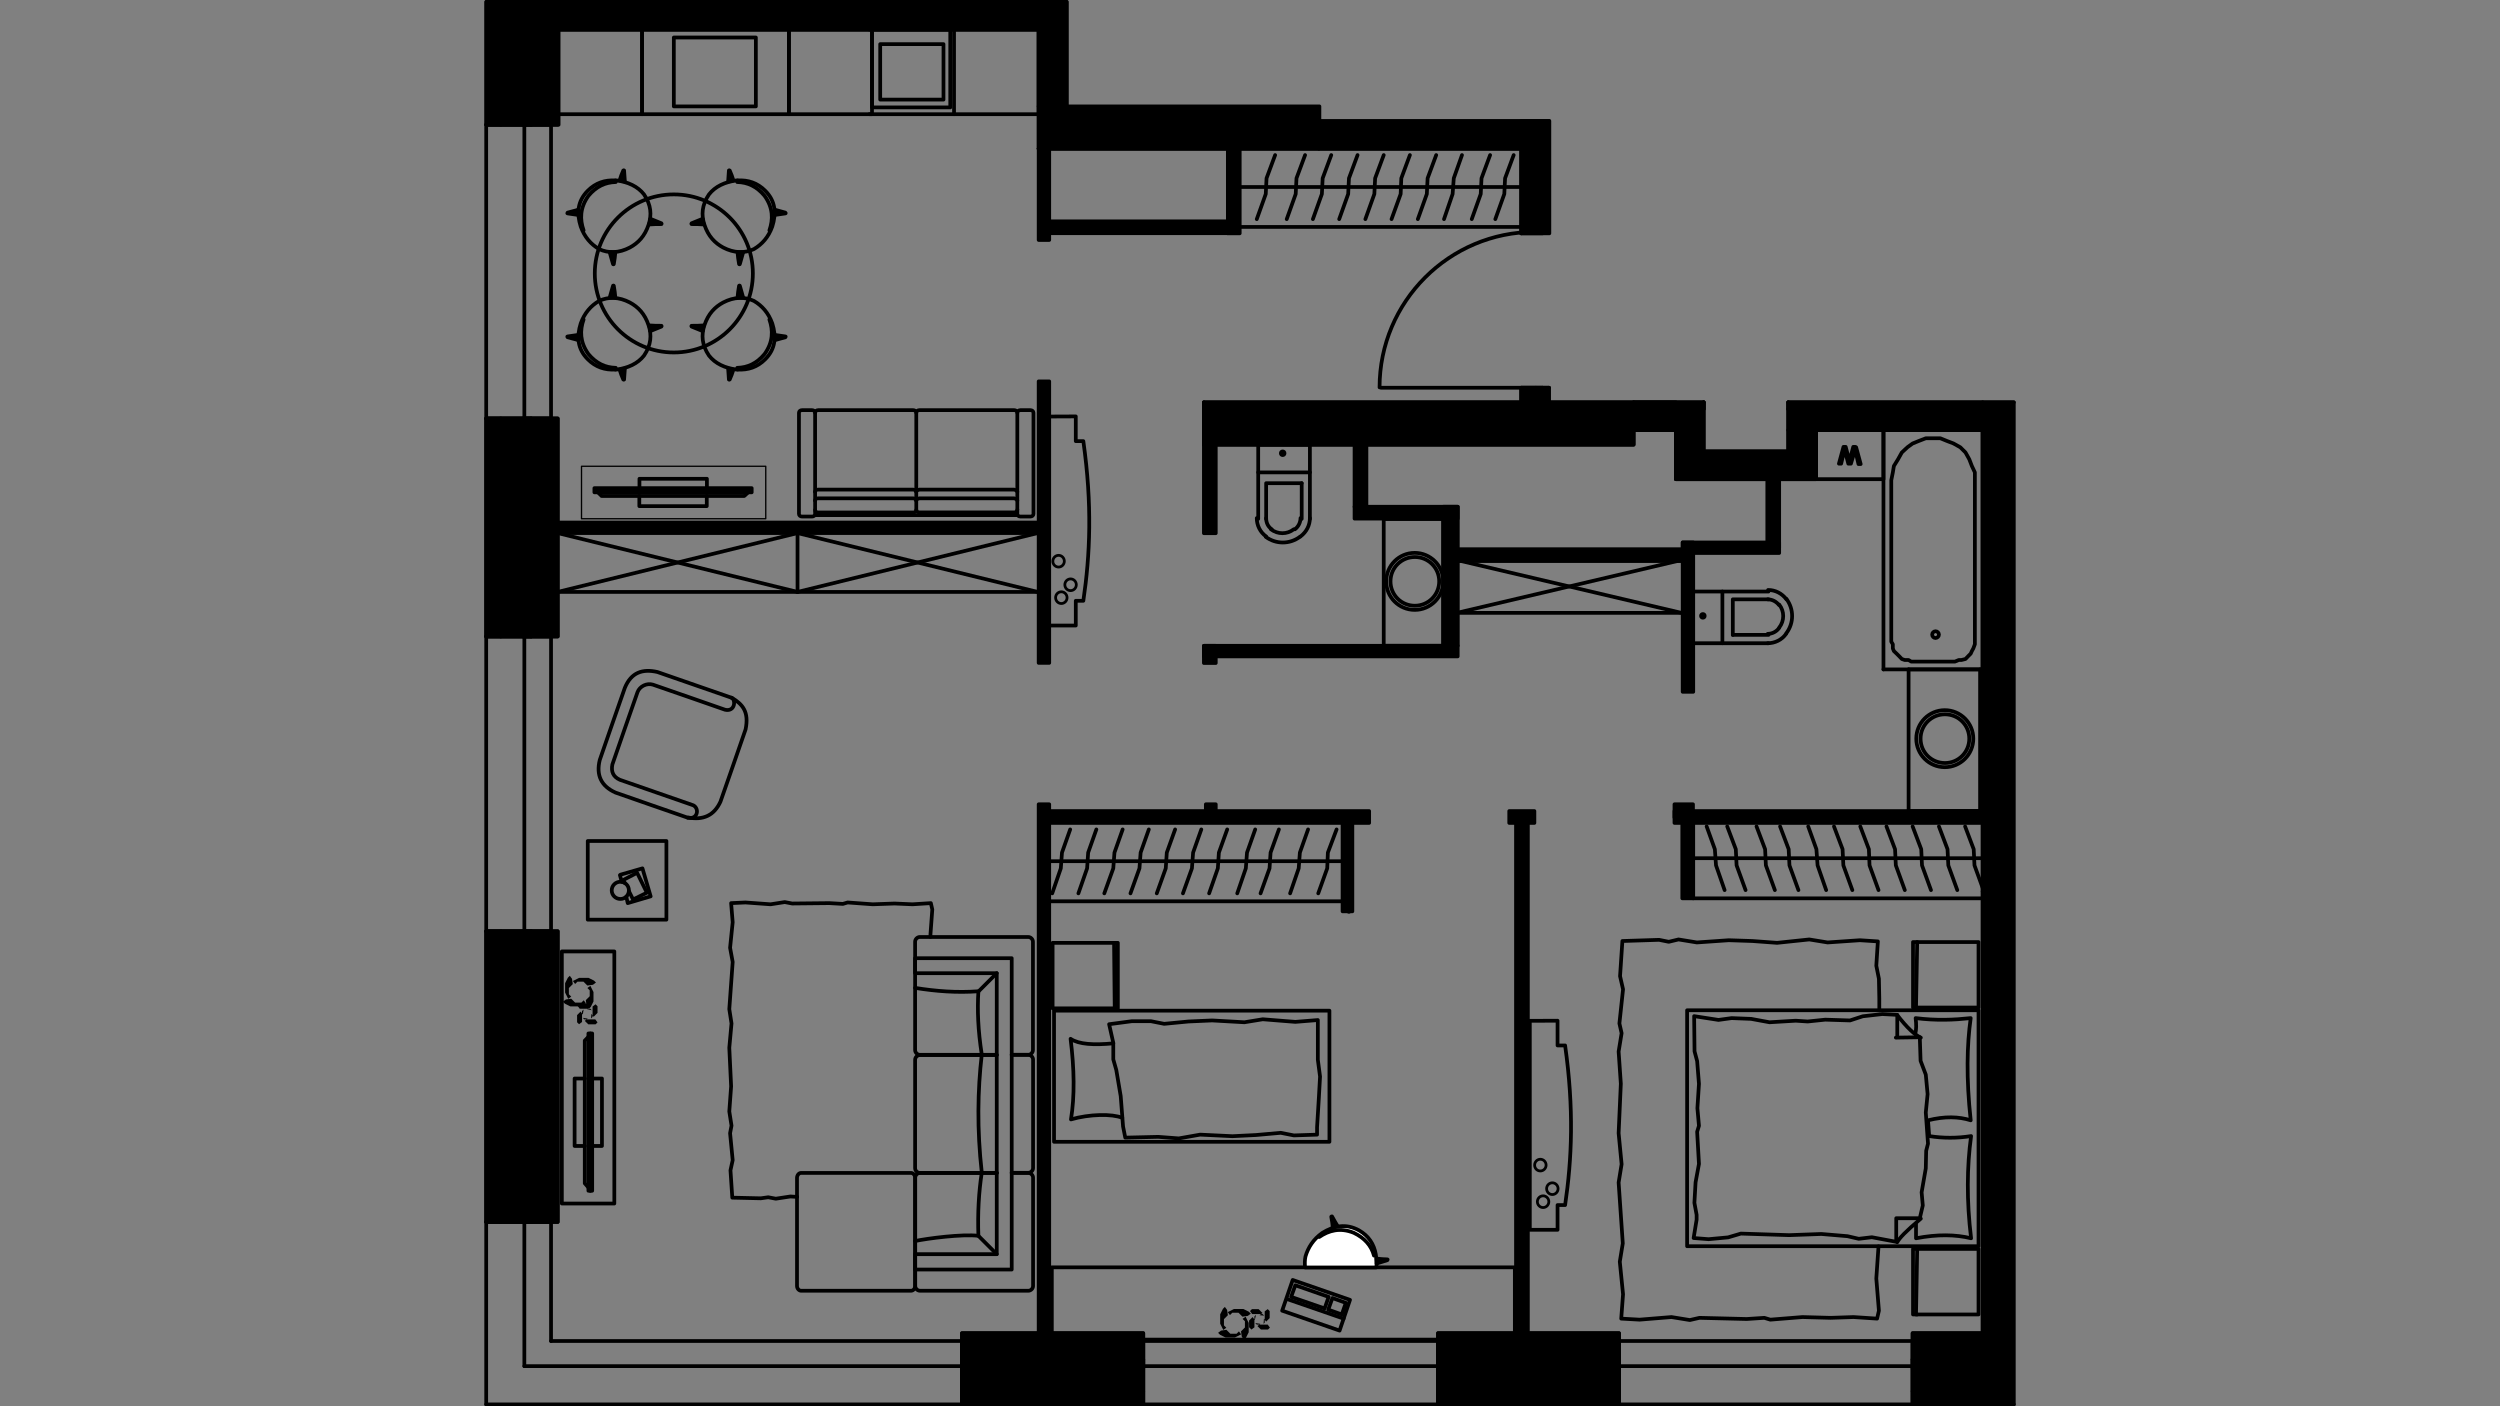 <?xml version="1.0" encoding="utf-8"?>
<!-- Generator: Adobe Illustrator 22.0.1, SVG Export Plug-In . SVG Version: 6.00 Build 0)  -->
<svg version="1.1" id="Слой_1" xmlns="http://www.w3.org/2000/svg" xmlns:xlink="http://www.w3.org/1999/xlink" x="0px" y="0px"
	 viewBox="0 0 1920 1080" style="enable-background:new 0 0 1920 1080;" xml:space="preserve">
<rect x="0" y="0" width="1920" height="1080" fill="#808080" stroke="none"/>
<style type="text/css">
	.st0{fill:none;stroke:#000000;stroke-width:2.877;stroke-linecap:round;stroke-linejoin:round;stroke-miterlimit:22.926;}
	.st1{fill:none;stroke:#000000;stroke-width:1.032;stroke-linecap:round;stroke-linejoin:round;stroke-miterlimit:22.926;}
	.st2{fill:none;stroke:#000000;stroke-width:2.137;stroke-linecap:round;stroke-linejoin:round;stroke-miterlimit:22.926;}
	.st3{fill:#FFFFFF;}
	.st4{fill:none;}
</style>
<g>
	<line class="st0" x1="1465.8" y1="622.9" x2="1465.8" y2="514.1"/>
	<polyline class="st0" points="1465.8,622.9 1522.7,622.9 1522.7,514.1 1465.8,514.1 	"/>
	<line class="st0" x1="1520.7" y1="622.9" x2="1520.7" y2="514.1"/>
	<path class="st0" d="M1512.4,567.3c0-10.4-8.3-18.7-18.7-18.7s-18.7,8.3-18.7,18.7s8.3,18.7,18.7,18.7S1512.4,577.7,1512.4,567.3"
		/>
	<path class="st0" d="M1515.5,567.3c0-12.1-9.8-21.9-21.9-21.9s-21.9,9.8-21.9,21.9s9.8,21.9,21.9,21.9S1515.5,579.4,1515.5,567.3"
		/>
	<rect x="1394.7" y="330.3" class="st0" width="51.8" height="37.7"/>
	<path d="M1425.5,343.5l3.5,12.9h-1.7l-2-8.6c-0.3-0.9-0.3-1.7-0.6-2.6c-0.3,1.4-0.6,2.3-0.6,2.3l-2.6,8.6h-2l-1.7-6.6
		c-0.6-1.7-0.9-3.2-1.2-4.6c-0.3,0.9-0.3,1.7-0.6,2.9l-2,8.3h-1.7l3.5-12.9h1.7l2.6,9.8c0.3,0.9,0.3,1.4,0.3,1.4
		c0.3-0.6,0.3-1.2,0.3-1.4l2.6-9.8h1.7L1425.5,343.5z"/>
	<path class="st0" d="M1425.5,343.5l3.5,12.9h-1.7l-2-8.6c-0.3-0.9-0.3-1.7-0.6-2.6c-0.3,1.4-0.6,2.3-0.6,2.3l-2.6,8.6h-2l-1.7-6.6
		c-0.6-1.7-0.9-3.2-1.2-4.6c-0.3,0.9-0.3,1.7-0.6,2.9l-2,8.3h-1.7l3.5-12.9h1.7l2.6,9.8c0.3,0.9,0.3,1.4,0.3,1.4
		c0.3-0.6,0.3-1.2,0.3-1.4l2.6-9.8h1.7L1425.5,343.5z"/>
	<line class="st0" x1="667.7" y1="87.7" x2="732.7" y2="87.7"/>
	<line class="st0" x1="667.7" y1="22.7" x2="732.7" y2="22.7"/>
	<rect x="669.7" y="22.7" class="st0" width="60.1" height="59.8"/>
	<rect x="676" y="33.9" class="st0" width="48.6" height="42.6"/>
	<line class="st0" x1="493.1" y1="22.7" x2="428.3" y2="22.7"/>
	<polyline class="st0" points="493.1,22.7 493.1,87.7 428.3,87.7 428.3,22.7 	"/>
	<line class="st0" x1="1062.7" y1="496" x2="1062.7" y2="398.5"/>
	<polyline class="st0" points="1062.7,496 1111.6,496 1111.6,398.5 1062.7,398.5 	"/>
	<line class="st0" x1="1108.4" y1="496" x2="1108.4" y2="398.5"/>
	<path class="st0" d="M1105.3,446.5c0-10.4-8.3-18.7-18.7-18.7c-10.4,0-18.7,8.3-18.7,18.7c0,10.4,8.3,18.7,18.7,18.7
		C1096.9,465.2,1105.3,456.9,1105.3,446.5"/>
	<path class="st0" d="M1108.4,446.5c0-12.1-9.8-21.9-21.9-21.9s-21.9,9.8-21.9,21.9s9.8,21.9,21.9,21.9
		C1098.7,468.4,1108.4,458.6,1108.4,446.5"/>
	<line class="st0" x1="797.7" y1="22.7" x2="732.7" y2="22.7"/>
	<polyline class="st0" points="797.7,22.7 797.7,87.7 732.7,87.7 	"/>
	<line class="st0" x1="732.7" y1="22.7" x2="732.7" y2="87.7"/>
	<line class="st0" x1="669.7" y1="22.7" x2="605.9" y2="22.7"/>
	<polyline class="st0" points="669.7,22.7 669.7,87.7 605.9,87.7 605.9,22.7 	"/>
	<rect x="517.5" y="28.8" class="st0" width="63" height="52.9"/>
	<line class="st0" x1="493.1" y1="87.7" x2="605.9" y2="87.7"/>
	<polyline class="st0" points="493.1,87.7 493.1,22.7 605.9,22.7 605.9,87.7 	"/>
	<line class="st0" x1="1006" y1="398.5" x2="1006" y2="341.5"/>
	<polyline class="st0" points="966.3,398.5 966.3,341.5 1006,341.5 	"/>
	<line class="st0" x1="966.3" y1="362.8" x2="1006" y2="362.8"/>
	<line class="st0" x1="999.7" y1="371.1" x2="999.7" y2="398.5"/>
	<polyline class="st0" points="972.4,398.5 972.4,371.1 999.7,371.1 	"/>
	<path class="st0" d="M994.5,406.5c2.6-2,4.3-5.2,4.3-8.6"/>
	<path class="st0" d="M976.1,406.5c5.2,4,12.4,4,17.5,0"/>
	<path class="st0" d="M972.4,397.9c0,3.5,1.4,6.6,4.3,8.6"/>
	<path class="st0" d="M998.8,412c4.6-3.5,7.2-8.6,7.2-14.1"/>
	<path class="st0" d="M965.2,397.9c0,5.5,2.6,10.9,7.2,14.1"/>
	<path class="st0" d="M972.1,412.3c7.8,5.8,18.4,5.8,26.2,0"/>
	<path class="st0" d="M986.5,348.1c0-0.9-0.6-1.4-1.4-1.4c-0.9,0-1.4,0.6-1.4,1.4c0,0.9,0.6,1.4,1.4,1.4S986.5,349,986.5,348.1"/>
	<polyline class="st0" points="1522.7,330.3 1522.7,514.1 1446.5,514.1 	"/>
	<line class="st0" x1="1446.5" y1="330.3" x2="1522.7" y2="330.3"/>
	<line class="st0" x1="1446.5" y1="514.1" x2="1446.5" y2="330.3"/>
	<polygon class="st0" points="1516.7,494.8 1515.5,498 1514.4,500 1513.5,502 1511.5,504 1509.5,506.1 1506.3,506.9 1504.3,506.9 
		1501.4,508.1 1467.8,508.1 1465.8,506.9 1462.9,506.9 1460.6,506.1 1458.6,504 1456.6,502 1454.5,500 1453.7,498 1453.7,494.8 
		1452.5,492.8 1452.5,368.8 1453.7,362.8 1454.5,357.9 1457.7,352.7 1460.6,347.5 1464.9,343.5 1468.9,340.6 1473.8,338.6 
		1479,336.6 1485,336.6 1490.2,336.6 1495.1,338.6 1500.3,340.6 1505.5,343.5 1509.5,347.5 1512.4,352.7 1514.4,357.9 1516.7,362.8 
		1516.7,368.8 1516.7,492.8 	"/>
	<path class="st0" d="M1489.1,487.4c0-1.4-1.2-2.6-2.6-2.6s-2.6,1.2-2.6,2.6s1.2,2.6,2.6,2.6
		C1487.9,489.9,1489.1,488.8,1489.1,487.4"/>
	<line class="st0" x1="1358.2" y1="494" x2="1300.3" y2="494"/>
	<polyline class="st0" points="1358.2,454.3 1300.3,454.3 1300.3,494 	"/>
	<line class="st0" x1="1322.8" y1="454.3" x2="1322.8" y2="494"/>
	<line class="st0" x1="1330.8" y1="487.6" x2="1358.2" y2="487.6"/>
	<polyline class="st0" points="1358.2,460.3 1330.8,460.3 1330.8,487.6 	"/>
	<path class="st0" d="M1357.6,486.8c3.5,0,6.6-1.7,8.6-4.3"/>
	<path class="st0" d="M1366.5,481.9c4-5.2,4-12.4,0-17.5"/>
	<path class="st0" d="M1366.2,464.6c-2-2.6-5.2-4.3-8.6-4.3"/>
	<path class="st0" d="M1357.6,494c5.5,0,10.9-2.6,14.1-7.2"/>
	<path class="st0" d="M1372,460.3c-3.5-4.6-8.6-7.2-14.1-7.2"/>
	<path class="st0" d="M1372,486.2c5.8-7.8,5.8-18.4,0-26.2"/>
	<path class="st0" d="M1307.8,474.4c0.9,0,1.4-0.6,1.4-1.4c0-0.9-0.6-1.4-1.4-1.4s-1.4,0.6-1.4,1.4S1307,474.4,1307.8,474.4"/>
	<line class="st0" x1="1522.7" y1="684.7" x2="1522.7" y2="1023.9"/>
	<line class="st0" x1="1522.7" y1="330.3" x2="1522.7" y2="530.5"/>
	<line class="st0" x1="1184.7" y1="297.8" x2="1189.6" y2="297.8"/>
	<polyline class="st0" points="1168.3,297.8 1179.5,297.8 1184.7,297.8 	"/>
	<polyline class="st0" points="1168.3,179.2 1179.5,179.2 1184.7,179.2 	"/>
	<line class="st0" x1="1168.3" y1="114.2" x2="1168.3" y2="179.2"/>
	<polyline class="st0" points="1168.3,297.8 1168.3,309 1189.6,309 1189.6,297.8 	"/>
	<polyline class="st0" points="1189.6,130.3 1189.6,92.9 1168.3,92.9 	"/>
	<path class="st0" d="M1178.9,178.1c-65.9,0-119.4,53.5-119.4,119.4"/>
	<line class="st0" x1="1179.5" y1="297.8" x2="1060.7" y2="297.8"/>
	<line class="st0" x1="1179.5" y1="297.8" x2="1184.7" y2="297.8"/>
	<line class="st0" x1="797.7" y1="114.2" x2="1012.9" y2="114.2"/>
	<line class="st0" x1="428.3" y1="22.7" x2="797.7" y2="22.7"/>
	<line class="st0" x1="1522.7" y1="309" x2="1546.6" y2="309"/>
	<line class="st0" x1="1522.7" y1="309" x2="1373.4" y2="309"/>
	<line class="st0" x1="1373.4" y1="314.2" x2="1373.4" y2="330.3"/>
	<line class="st0" x1="1394.7" y1="330.3" x2="1522.7" y2="330.3"/>
	<line class="st0" x1="1012.9" y1="114.2" x2="1168.3" y2="114.2"/>
	<line class="st0" x1="1522.7" y1="530.5" x2="1522.7" y2="585.2"/>
	<line class="st0" x1="1522.7" y1="628.9" x2="1522.7" y2="684.7"/>
	<path class="st0" d="M797.7,81.7v32.5 M819,1.4v80.3"/>
	<line class="st0" x1="797.7" y1="22.7" x2="797.7" y2="81.7"/>
	<line class="st0" x1="1254.6" y1="309" x2="924.6" y2="309"/>
	<line class="st0" x1="924.6" y1="309" x2="924.6" y2="341.5"/>
	<polyline class="st0" points="924.6,341.5 1254.6,341.5 1254.6,330.3 	"/>
	<line class="st0" x1="1308.4" y1="309" x2="1254.6" y2="309"/>
	<line class="st0" x1="1254.6" y1="330.3" x2="1287.1" y2="330.3"/>
	<line class="st0" x1="1373.4" y1="330.3" x2="1373.4" y2="346.7"/>
	<line class="st0" x1="1394.7" y1="368" x2="1394.7" y2="330.3"/>
	<line class="st0" x1="1287.1" y1="368" x2="1394.7" y2="368"/>
	<polyline class="st0" points="1373.4,346.7 1308.4,346.7 1308.4,309 	"/>
	<line class="st0" x1="1287.1" y1="330.3" x2="1287.1" y2="368"/>
	<line class="st0" x1="1287.1" y1="309" x2="1254.6" y2="309"/>
	<line class="st0" x1="1254.6" y1="330.3" x2="1287.1" y2="330.3"/>
	<line class="st0" x1="1308.4" y1="309" x2="1308.4" y2="314.2"/>
	<line class="st0" x1="1373.4" y1="309" x2="1373.4" y2="314.2"/>
	<line class="st0" x1="1373.4" y1="309" x2="1373.4" y2="314.2"/>
	<line class="st0" x1="1308.4" y1="309" x2="1308.4" y2="314.2"/>
	<line class="st0" x1="1111.6" y1="398.5" x2="1111.6" y2="496"/>
	<line class="st0" x1="428.3" y1="401.3" x2="428.3" y2="409.7"/>
	<line class="st0" x1="1062.7" y1="398.5" x2="1111.6" y2="398.5"/>
	<line class="st0" x1="1300.3" y1="456.3" x2="1300.3" y2="454.3"/>
	<line class="st0" x1="1049.5" y1="341.5" x2="1040.3" y2="341.5"/>
	<polyline class="st0" points="1522.7,631.8 1522.7,622.9 1484.2,622.9 	"/>
	<line class="st0" x1="805.8" y1="114.2" x2="797.7" y2="114.2"/>
	<line class="st0" x1="933.8" y1="341.5" x2="924.6" y2="341.5"/>
	<line class="st0" x1="1111.6" y1="496" x2="1062.7" y2="496"/>
	<line class="st0" x1="951.9" y1="114.2" x2="943" y2="114.2"/>
	<line class="st0" x1="1366.2" y1="368" x2="1357.3" y2="368"/>
	<path class="st0" d="M738.8,1051.2v17.3V1051.2z"/>
	<path class="st0" d="M738.8,1068.5v10.1V1068.5z"/>
	<line class="st0" x1="738.8" y1="1044" x2="738.8" y2="1029.9"/>
	<polyline class="st0" points="738.8,1051.2 738.8,1049.2 738.8,1044 	"/>
	<line class="st0" x1="373.4" y1="1078.6" x2="738.8" y2="1078.6"/>
	<line class="st0" x1="423.2" y1="1029.9" x2="738.8" y2="1029.9"/>
	<polyline class="st0" points="402.7,1049.2 518.7,1049.2 629.2,1049.2 738.8,1049.2 	"/>
	<line class="st0" x1="738.8" y1="1049.2" x2="738.8" y2="1044"/>
	<rect x="738.8" y="1023.9" class="st0" width="139.2" height="54.7"/>
	<path class="st0" d="M1104.4,1051.2v17.3V1051.2z"/>
	<path class="st0" d="M878,1051.2v17.3V1051.2z"/>
	<path class="st0" d="M1104.4,1068.5v10.1V1068.5z"/>
	<path class="st0" d="M878,1068.5v10.1V1068.5z"/>
	<line class="st0" x1="1104.4" y1="1044" x2="1104.4" y2="1029.9"/>
	<polyline class="st0" points="1104.4,1051.2 1104.4,1049.2 1104.4,1044 	"/>
	<line class="st0" x1="878" y1="1044" x2="878" y2="1029.9"/>
	<polyline class="st0" points="878,1051.2 878,1049.2 878,1044 	"/>
	<line class="st0" x1="878" y1="1078.6" x2="1104.4" y2="1078.6"/>
	<line class="st0" x1="878" y1="1029.9" x2="1104.4" y2="1029.9"/>
	<polyline class="st0" points="878,1049.2 990.8,1049.2 1104.4,1049.2 	"/>
	<line class="st0" x1="878" y1="1049.2" x2="878" y2="1044"/>
	<line class="st0" x1="1104.4" y1="1049.2" x2="1104.4" y2="1044"/>
	<rect x="1104.4" y="1023.9" class="st0" width="139" height="54.7"/>
	<path class="st0" d="M1468.9,1051.2v17.3V1051.2z"/>
	<path class="st0" d="M1243.4,1051.2v17.3V1051.2z"/>
	<path class="st0" d="M1468.9,1068.5v10.1V1068.5z"/>
	<path class="st0" d="M1243.4,1068.5v10.1V1068.5z"/>
	<line class="st0" x1="1468.9" y1="1044" x2="1468.9" y2="1029.9"/>
	<polyline class="st0" points="1468.9,1051.2 1468.9,1049.2 1468.9,1044 	"/>
	<line class="st0" x1="1243.4" y1="1044" x2="1243.4" y2="1029.9"/>
	<polyline class="st0" points="1243.4,1051.2 1243.4,1049.2 1243.4,1044 	"/>
	<line class="st0" x1="1243.4" y1="1078.6" x2="1468.9" y2="1078.6"/>
	<line class="st0" x1="1243.4" y1="1029.9" x2="1468.9" y2="1029.9"/>
	<polyline class="st0" points="1243.4,1049.2 1356.2,1049.2 1468.9,1049.2 	"/>
	<line class="st0" x1="1243.4" y1="1049.2" x2="1243.4" y2="1044"/>
	<line class="st0" x1="1468.9" y1="1049.2" x2="1468.9" y2="1044"/>
	<polyline class="st0" points="1522.7,1023.9 1468.9,1023.9 1468.9,1078.6 1546.6,1078.6 	"/>
	<path class="st0" d="M401.9,938.5h-17.3H401.9z"/>
	<path class="st0" d="M384.6,938.5h-11.2H384.6z"/>
	<line class="st0" x1="407.9" y1="938.5" x2="423.2" y2="938.5"/>
	<polyline class="st0" points="401.9,938.5 402.7,938.5 407.9,938.5 	"/>
	<line class="st0" x1="373.4" y1="1078.6" x2="373.4" y2="938.5"/>
	<line class="st0" x1="423.2" y1="1029.9" x2="423.2" y2="938.5"/>
	<line class="st0" x1="402.7" y1="1049.2" x2="402.7" y2="938.5"/>
	<line class="st0" x1="402.7" y1="938.5" x2="407.9" y2="938.5"/>
	<rect x="373.4" y="715.2" class="st0" width="54.9" height="223.2"/>
	<path class="st0" d="M401.9,488.8h-17.3H401.9z"/>
	<path class="st0" d="M401.9,715.2h-17.3H401.9z"/>
	<path class="st0" d="M384.6,488.8h-11.2H384.6z"/>
	<path class="st0" d="M384.6,715.2h-11.2H384.6z"/>
	<line class="st0" x1="407.9" y1="488.8" x2="423.2" y2="488.8"/>
	<polyline class="st0" points="401.9,488.8 402.7,488.8 407.9,488.8 	"/>
	<line class="st0" x1="407.9" y1="715.2" x2="423.2" y2="715.2"/>
	<polyline class="st0" points="401.9,715.2 402.7,715.2 407.9,715.2 	"/>
	<line class="st0" x1="373.4" y1="715.2" x2="373.4" y2="488.8"/>
	<line class="st0" x1="423.2" y1="715.2" x2="423.2" y2="488.8"/>
	<polyline class="st0" points="402.7,715.2 402.7,601.6 402.7,488.8 	"/>
	<line class="st0" x1="402.7" y1="715.2" x2="407.9" y2="715.2"/>
	<line class="st0" x1="402.7" y1="488.8" x2="407.9" y2="488.8"/>
	<rect x="373.4" y="321.4" class="st0" width="54.9" height="167.4"/>
	<path class="st0" d="M401.9,95.8h-17.3H401.9z"/>
	<path class="st0" d="M401.9,321.4h-17.3H401.9z"/>
	<path class="st0" d="M384.6,95.8h-11.2H384.6z"/>
	<path class="st0" d="M384.6,321.4h-11.2H384.6z"/>
	<line class="st0" x1="407.9" y1="95.8" x2="423.2" y2="95.8"/>
	<polyline class="st0" points="401.9,95.8 402.7,95.8 407.9,95.8 	"/>
	<line class="st0" x1="407.9" y1="321.4" x2="423.2" y2="321.4"/>
	<polyline class="st0" points="401.9,321.4 402.7,321.4 407.9,321.4 	"/>
	<line class="st0" x1="373.4" y1="321.4" x2="373.4" y2="95.8"/>
	<line class="st0" x1="423.2" y1="321.4" x2="423.2" y2="95.8"/>
	<polyline class="st0" points="402.7,321.4 402.7,208.6 402.7,95.8 	"/>
	<line class="st0" x1="402.7" y1="321.4" x2="407.9" y2="321.4"/>
	<line class="st0" x1="402.7" y1="95.8" x2="407.9" y2="95.8"/>
	<path class="st0" d="M373.4,1.4v94.4h54.9 M428.3,95.8V22.7"/>
	<path d="M797.7,22.7v59v6v26.5h8.1h136.9h9.2h61h155.4v64.4v0.6h11.2h5.2h5.2c0-32.5,0-51.8,0-86.3h-21.3h-43.7h-8.1h-76.2h-27.3
		V81.7H941h-65h-8.1h-48.6V1.4h-9.2H373.7v94.4h11.2h17.3h1.2h5.2h15.2h5.2v-8.1v-65c123.1,0,246.3,0,369.7,0
		C798.7,22.7,797.7,22.7,797.7,22.7z"/>
	<path class="st0" d="M797.7,22.7v59v6v26.5h8.1h136.9h9.2h61h155.4v64.4v0.6h11.2h5.2h5.2c0-32.5,0-51.8,0-86.3h-21.3h-43.7h-8.1
		h-76.2h-27.3V81.7H941h-65h-8.1h-48.6V1.4h-9.2H373.7v94.4h11.2h17.3h1.2h5.2h15.2h5.2v-8.1v-65c123.1,0,246.3,0,369.7,0
		C798.7,22.7,797.7,22.7,797.7,22.7z"/>
	<polygon points="1546.6,1078.6 1546.6,309 1522.7,309 1373.4,309 1373.4,314.2 1373.4,330.3 1373.4,346.7 1308.4,346.7 
		1308.4,314.2 1308.4,309 1287.1,309 1254.6,309 1189.6,309 1168.3,309 924.6,309 924.6,341.5 933.8,341.5 966.3,341.5 1006,341.5 
		1040.3,341.5 1049.5,341.5 1254.6,341.5 1254.6,330.3 1287.1,330.3 1287.1,368 1357.3,368 1366.2,368 1394.7,368 1394.7,330.3 
		1446.5,330.3 1522.7,330.3 1522.7,1023.9 1468.9,1023.9 1468.9,1029.9 1468.9,1044 1468.9,1049.2 1468.9,1051.2 1468.9,1068.5 
		1468.9,1078.6 	"/>
	<polygon class="st0" points="1546.6,1078.6 1546.6,309 1522.7,309 1373.4,309 1373.4,314.2 1373.4,330.3 1373.4,346.7 
		1308.4,346.7 1308.4,314.2 1308.4,309 1287.1,309 1254.6,309 1189.6,309 1168.3,309 924.6,309 924.6,341.5 933.8,341.5 
		966.3,341.5 1006,341.5 1040.3,341.5 1049.5,341.5 1254.6,341.5 1254.6,330.3 1287.1,330.3 1287.1,368 1357.3,368 1366.2,368 
		1394.7,368 1394.7,330.3 1446.5,330.3 1522.7,330.3 1522.7,1023.9 1468.9,1023.9 1468.9,1029.9 1468.9,1044 1468.9,1049.2 
		1468.9,1051.2 1468.9,1068.5 1468.9,1078.6 	"/>
	<polygon points="1243.4,1068.5 1243.4,1051.2 1243.4,1049.2 1243.4,1044 1243.4,1029.9 1243.4,1023.9 1173.5,1023.9 1164.3,1023.9 
		1104.4,1023.9 1104.4,1029.9 1104.4,1044 1104.4,1049.2 1104.4,1051.2 1104.4,1068.5 1104.4,1078.6 1243.4,1078.6 	"/>
	<polygon class="st0" points="1243.4,1068.5 1243.4,1051.2 1243.4,1049.2 1243.4,1044 1243.4,1029.9 1243.4,1023.9 1173.5,1023.9 
		1164.3,1023.9 1104.4,1023.9 1104.4,1029.9 1104.4,1044 1104.4,1049.2 1104.4,1051.2 1104.4,1068.5 1104.4,1078.6 1243.4,1078.6 	
		"/>
	<polygon points="878,1068.5 878,1051.2 878,1049.2 878,1044 878,1029.9 878,1023.9 805.8,1023.9 797.7,1023.9 738.8,1023.9 
		738.8,1029.9 738.8,1044 738.8,1049.2 738.8,1051.2 738.8,1068.5 738.8,1078.6 878,1078.6 	"/>
	<polygon class="st0" points="878,1068.5 878,1051.2 878,1049.2 878,1044 878,1029.9 878,1023.9 805.8,1023.9 797.7,1023.9 
		738.8,1023.9 738.8,1029.9 738.8,1044 738.8,1049.2 738.8,1051.2 738.8,1068.5 738.8,1078.6 878,1078.6 	"/>
	<polygon points="428.3,938.5 428.3,715.2 423.2,715.2 407.9,715.2 402.7,715.2 401.9,715.2 384.6,715.2 373.4,715.2 373.4,938.5 
		384.6,938.5 401.9,938.5 402.7,938.5 407.9,938.5 423.2,938.5 	"/>
	<polygon class="st0" points="428.3,938.5 428.3,715.2 423.2,715.2 407.9,715.2 402.7,715.2 401.9,715.2 384.6,715.2 373.4,715.2 
		373.4,938.5 384.6,938.5 401.9,938.5 402.7,938.5 407.9,938.5 423.2,938.5 	"/>
	<polygon points="407.9,488.8 423.2,488.8 428.3,488.8 428.3,409.7 428.3,401.3 428.3,321.4 423.2,321.4 407.9,321.4 402.7,321.4 
		401.9,321.4 384.6,321.4 373.4,321.4 373.4,488.8 384.6,488.8 401.9,488.8 402.7,488.8 	"/>
	<polygon class="st0" points="407.9,488.8 423.2,488.8 428.3,488.8 428.3,409.7 428.3,401.3 428.3,321.4 423.2,321.4 407.9,321.4 
		402.7,321.4 401.9,321.4 384.6,321.4 373.4,321.4 373.4,488.8 384.6,488.8 401.9,488.8 402.7,488.8 	"/>
	<polygon points="1168.3,297.8 1168.3,309 1189.6,309 1189.6,297.8 1184.7,297.8 1179.5,297.8 	"/>
	<polygon class="st0" points="1168.3,297.8 1168.3,309 1189.6,309 1189.6,297.8 1184.7,297.8 1179.5,297.8 	"/>
	<rect x="797.7" y="114.2" width="8.1" height="70.1"/>
	<rect x="797.7" y="114.2" class="st0" width="8.1" height="70.1"/>
	<rect x="805.8" y="170" width="137.1" height="9.1"/>
	<rect x="805.8" y="170" class="st0" width="137.1" height="9.1"/>
	<rect x="943" y="114.2" width="9.1" height="65"/>
	<rect x="943" y="114.2" class="st0" width="9.1" height="65"/>
	<rect x="797.7" y="292.9" width="8.1" height="216.2"/>
	<rect x="797.7" y="292.9" class="st0" width="8.1" height="216.2"/>
	<rect x="428.3" y="401.3" width="369.5" height="8.1"/>
	<rect x="428.3" y="401.3" class="st0" width="369.5" height="8.1"/>
	<rect x="924.6" y="341.5" width="9.1" height="68"/>
	<rect x="924.6" y="341.5" class="st0" width="9.1" height="68"/>
	<rect x="924.6" y="496" width="9.1" height="13.2"/>
	<rect x="924.6" y="496" class="st0" width="9.1" height="13.2"/>
	<rect x="924.6" y="496" width="194.9" height="8.1"/>
	<rect x="924.6" y="496" class="st0" width="194.9" height="8.1"/>
	<rect x="1108.4" y="389.2" width="11.2" height="106.6"/>
	<rect x="1108.4" y="389.2" class="st0" width="11.2" height="106.6"/>
	<rect x="1040.3" y="389.2" width="79.2" height="9.1"/>
	<rect x="1040.3" y="389.2" class="st0" width="79.2" height="9.1"/>
	<rect x="1040.3" y="341.5" width="9.1" height="47.7"/>
	<rect x="1040.3" y="341.5" class="st0" width="9.1" height="47.7"/>
	<rect x="1119.7" y="421.8" width="172.6" height="9.1"/>
	<rect x="1119.7" y="421.8" class="st0" width="172.6" height="9.1"/>
	<rect x="1292.3" y="416.6" width="8.1" height="114.7"/>
	<rect x="1292.3" y="416.6" class="st0" width="8.1" height="114.7"/>
	<rect x="1292.3" y="416.6" width="74.1" height="8.1"/>
	<rect x="1292.3" y="416.6" class="st0" width="74.1" height="8.1"/>
	<rect x="1357.3" y="368" width="9.1" height="52.8"/>
	<rect x="1357.3" y="368" class="st0" width="9.1" height="52.8"/>
	<rect x="797.7" y="617.7" width="8.1" height="406.1"/>
	<rect x="797.7" y="617.7" class="st0" width="8.1" height="406.1"/>
	<rect x="805.8" y="622.9" width="245.7" height="9.1"/>
	<rect x="805.8" y="622.9" class="st0" width="245.7" height="9.1"/>
	<rect x="926.1" y="617.7" width="7.6" height="5.1"/>
	<rect x="926.1" y="617.7" class="st0" width="7.6" height="5.1"/>
	<rect x="1164.3" y="631.8" width="9.1" height="391.9"/>
	<rect x="1164.3" y="631.8" class="st0" width="9.1" height="391.9"/>
	<rect x="1159.1" y="622.9" width="19.3" height="9.1"/>
	<rect x="1159.1" y="622.9" class="st0" width="19.3" height="9.1"/>
	<rect x="1286" y="622.9" width="236.6" height="9.1"/>
	<rect x="1286" y="622.9" class="st0" width="236.6" height="9.1"/>
	<rect x="1286" y="617.7" width="14.2" height="10.1"/>
	<rect x="1286" y="617.7" class="st0" width="14.2" height="10.1"/>
	<path class="st0" d="M615.3,900.8h84.3c1.7,0,3.2,1.7,3.2,3.7v83.1c0,2.1-1.4,3.7-3.2,3.7h-84.3c-1.7,0-3.2-1.7-3.2-3.7v-83.1
		C612.2,902.4,613.6,900.8,615.3,900.8L615.3,900.8z"/>
	<path class="st0" d="M777,900.8h12.7c2,0,3.7,1.7,3.7,3.7v83.1c0,2-1.7,3.7-3.7,3.7h-83.1c-2,0-3.7-1.7-3.7-3.7v-83.1
		c0-2,1.7-3.7,3.7-3.7h59"/>
	<path class="st0" d="M777,810.1h12.7c2,0,3.7,1.7,3.7,3.7V897c0,2-1.7,3.7-3.7,3.7H777 M765.5,900.8h-59c-2,0-3.7-1.7-3.7-3.7V814
		c0-2,1.7-3.7,3.7-3.7h59"/>
	<path class="st0" d="M765.5,810.1h-59c-2,0-3.7-1.7-3.7-3.7v-83.1c0-2,1.7-3.7,3.7-3.7h83.1c2,0,3.7,1.7,3.7,3.7v83.1
		c0,2-1.7,3.7-3.7,3.7H777"/>
	<polygon class="st0" points="702.8,975 777,975 777,735.9 702.8,735.9 702.8,747.4 765.5,747.4 765.5,963.2 702.8,963.2 	"/>
	<path class="st0" d="M702.8,953.1c9.5-2,36.2-5.5,48.6-4c-0.6-17.5,0.3-33.4,2.6-48.6c-3.7-33.4-3.2-62.7,0-90.6
		c-2.9-18.7-3.5-34.2-2.6-48.6c-16.4,1.2-32.5,0-48.6-2.6"/>
	<line class="st0" x1="751.4" y1="949.1" x2="765.5" y2="963.2"/>
	<line class="st0" x1="751.4" y1="761.5" x2="765.5" y2="747.4"/>
	<polyline class="st0" points="612.2,919.2 607,918.9 595.8,920.6 590,919.5 584.3,920.3 562.4,919.8 561,898.8 562.7,891 
		560.7,870.3 561.8,864.5 560.1,853.6 561.5,834.3 560.1,804.7 561.8,786 560.1,775 562.7,738.8 560.7,727.9 562.7,708.3 
		561.5,693.6 572.5,693.1 591.8,694.5 602.7,692.8 608.4,693.9 636.9,693.6 647.3,694.2 651,693.1 670.3,694.5 687,693.9 
		700.8,694.5 714.9,693.6 716,698.5 714.6,717.5 714.6,719.5 	"/>
	<rect x="431.5" y="730.7" class="st0" width="40.3" height="193.6"/>
	<path d="M456.8,774.2L456.8,774.2l2.3-1.7L456.8,774.2z M454.5,775.9l-0.3-0.3l-0.3-0.3l-0.3-0.3l-0.3-0.3H453h-0.3h-0.3h-0.3h-0.3
		h-0.3h-0.3h-0.3h-0.3h-0.3H450h-0.3h-0.3h-0.3h-0.3h-0.3h-0.3h-0.3h-0.3h-0.3H447l0,0h-0.3h-0.3h-0.3h-0.3h-0.3h-0.3l-1.7-2.3
		l0.3-0.3l0.3-0.3l0.3-0.3l0.3-0.3l0.3-0.3l0.3-0.3h0.3h0.3h0.3h0.3h0.3h0.3h0.3h0.3h0.3h0.3h0.3h0.3h0.3h0.3h0.3h0.3h0.3l0.3,0.3
		l0.3,0.3l0.3,0.3l0.3,0.3l0.3,0.3l0.3,0.3l0.3,0.3l0.3,0.3l0.3,0.3l-2.3,1.7L454.5,775.9z M446.5,773L446.5,773l-1.7-2.3L446.5,773
		z M448.2,775.3L448.2,775.3l-0.3,0.3l-0.3,0.3l-0.3,0.3l-0.3,0.3v0.3v0.3v0.3v0.3v0.3v0.3v0.3v0.3v0.3v0.3v0.3v0.3v0.3v0.3v0.3v0.3
		v0.3v0.3v0.3v0.3v0.3v0.3v0.3v0.3v0.3v0.3v0.3v0.3l-2.3,1.7l-0.3-0.3l-0.3-0.3l-0.3-0.3l-0.3-0.3l-0.3-0.3v-0.3v-0.3V784v-0.3v-0.3
		v-0.3v-0.3v-0.3v-0.3V782v-0.3v-0.3v-0.3v-0.3v-0.3v-0.3v-0.3v-0.3l0.3-0.3l0.3-0.3l0.3-0.3l0.3-0.3l0.3-0.3l0.3-0.3l0.3-0.3
		l0.3-0.3l0.3-0.3l1.7,2.3L448.2,775.3z M445.3,783.4L445.3,783.4l-2.3,1.7L445.3,783.4z M447.6,781.7L447.6,781.7l0.3,0.3l0.3,0.3
		l0.3,0.3l0.3,0.3h0.3h0.3h0.3h0.3h0.3h0.3h0.3h0.3h0.3h0.3h0.3h0.3h0.3h0.3h0.3h0.3h0.3h0.3h0.3h0.3h0.3h0.3h0.3h0.3h0.3h0.3h0.3
		h0.3l1.7,2.3l-0.3,0.3l-0.3,0.3l-0.3,0.3l-0.3,0.3l-0.3,0.3h-0.3h-0.3h-0.3H456h-0.3h-0.3h-0.3h-0.3h-0.3h-0.3h-0.3h-0.3h-0.3H453
		h-0.3h-0.3h-0.3h-0.3l-0.3-0.3l-0.3-0.3l-0.3-0.3l-0.3-0.3l-0.3-0.3l-0.3-0.3l-0.3-0.3l-0.3-0.3l-0.3-0.3l2.3-1.7L447.6,781.7z
		 M455.7,784.5L455.7,784.5l1.7,2.3L455.7,784.5z M453.9,782.2L453.9,782.2l0.3-0.3l0.3-0.3l0.3-0.3l0.3-0.3v-0.3v-0.3v-0.3v-0.3
		v-0.3v-0.3v-0.3v-0.3v-0.3V778v-0.3v-0.3v-0.3v-0.3v-0.3v-0.3v-0.3v-0.3v-0.3V775l0,0v-0.3v-0.3v-0.3v-0.3v-0.3v-0.3V773l2.3-1.7
		l0.3,0.3l0.3,0.3l0.3,0.3l0.3,0.3l0.3,0.3v0.3v0.3v0.3v0.3v0.3v0.3v0.3v0.3v0.3v0.3v0.3v0.3v0.3v0.3v0.3v0.3v0.3l-0.3,0.3l-0.3,0.3
		l-0.3,0.3l-0.3,0.3l-0.3,0.3l-0.3,0.3l-0.3,0.3l-0.3,0.3l-0.3,0.3l-0.3,0.3l-1.7-2.3L453.9,782.2z M454.5,776.2L454.5,776.2
		l-2.3,1.7L454.5,776.2z"/>
	<path d="M453.4,755.2L453.4,755.2l2.3-1.7L453.4,755.2z M451.1,756.9l-0.3-0.3l-0.3-0.3l-0.3-0.3l-0.3-0.3l-0.3-0.3l-0.3-0.3
		l-0.3-0.3l-0.3-0.3l-0.3-0.3l-0.3-0.3h-0.3h-0.3h-0.3H447h-0.3h-0.3h-0.3h-0.3h-0.3h-0.3H445h-0.3h-0.3h-0.3h-0.3h-0.3l-0.3,0.3
		l-0.3,0.3l-0.3,0.3l-0.3,0.3l-0.3,0.3l-0.3,0.3l-1.7-2.3l0.6-0.3l0.6-0.3l0.6-0.3l0.6-0.3l0.6-0.3l0.6-0.3l0.6-0.3l0.6-0.3h0.6h0.6
		h0.6h0.6h0.6h0.6h0.6h0.6h0.6h0.6h0.6h0.6l0.6,0.3l0.6,0.3l0.6,0.3l0.6,0.3l0.6,0.3l0.6,0.3l0.6,0.3l0.3,0.3l0.3,0.3l0.3,0.3
		l0.3,0.3l0.3,0.3l-2.3,1.7L451.1,756.9z M438.1,753.5L438.1,753.5l-1.7-2.3L438.1,753.5z M439.9,755.8L439.9,755.8l-0.3,0.3
		l-0.3,0.3l-0.3,0.3l-0.3,0.3l-0.3,0.3l-0.3,0.3l-0.3,0.3l-0.3,0.3l-0.3,0.3l-0.3,0.3v0.3v0.3v0.3v0.3v0.3v0.3v0.3v0.3v0.3v0.3v0.3
		v0.3v0.3v0.3v0.3v0.3l0.3,0.3l0.3,0.3l0.3,0.3l0.3,0.3l0.3,0.3l0.3,0.3l-2.3,1.7l-0.3-0.6l-0.3-0.6l-0.3-0.6l-0.3-0.6l-0.3-0.6
		l-0.3-0.6l-0.3-0.6l-0.3-0.6v-0.6v-0.6v-0.6v-0.6v-0.6v-0.6v-0.6v-0.6v-0.6v-0.6v-0.6v-0.6l0.3-0.6l0.3-0.6l0.3-0.6l0.3-0.6
		l0.3-0.6l0.3-0.6l0.3-0.6l0.3-0.3l0.3-0.3l0.3-0.3l0.3-0.3l0.3-0.3l1.7,2.3L439.9,755.8z M436.4,768.7L436.4,768.7l-2.3,1.7
		L436.4,768.7z M438.7,767L438.7,767l0.3,0.3l0.3,0.3l0.3,0.3l0.3,0.3l0.3,0.3l0.3,0.3l0.3,0.3l0.3,0.3l0.3,0.3l0.3,0.3h0.3h0.3h0.3
		h0.3h0.3h0.3h0.3h0.3h0.3h0.3h0.3h0.3h0.3h0.3h0.3h0.3l0.3-0.3l0.3-0.3l0.3-0.3l0.3-0.3l0.3-0.3l0.3-0.3l1.7,2.3l-0.6,0.3l-0.6,0.3
		l-0.6,0.3l-0.6,0.3L447,772l-0.6,0.3l-0.6,0.3l-0.6,0.3h-0.6H444h-0.6h-0.6h-0.6h-0.6H441h-0.6h-0.6h-0.6h-0.6H438l-0.6-0.3
		l-0.6-0.3l-0.6-0.3l-0.6-0.3l-0.6-0.3l-0.6-0.3l-0.6-0.3l-0.3-0.3l-0.3-0.3l-0.3-0.3l-0.3-0.3l-0.3-0.3l2.3-1.7L438.7,767z
		 M451.6,770.4L451.6,770.4l1.7,2.3L451.6,770.4z M449.9,768.1L449.9,768.1l0.3-0.3l0.3-0.3l0.3-0.3l0.3-0.3l0.3-0.3l0.3-0.3
		l0.3-0.3l0.3-0.3l0.3-0.3l0.3-0.3V765v-0.3v-0.3v-0.3v-0.3v-0.3v-0.3V763v-0.3v-0.3v-0.3v-0.3v-0.3v-0.3v-0.3v-0.3l-0.3-0.3
		l-0.3-0.3l-0.3-0.3l-0.3-0.3l-0.3-0.3l-0.3-0.3l2.3-1.7l0.3,0.6l0.3,0.6l0.3,0.6l0.3,0.6l0.3,0.6l0.3,0.6l0.3,0.6l0.3,0.6v0.6v0.6
		v0.6v0.6v0.6v0.6v0.6v0.6v0.6v0.6v0.6v0.6l-0.3,0.6l-0.3,0.6l-0.3,0.6l-0.3,0.6l-0.3,0.6l-0.3,0.6l-0.3,0.6l-0.3,0.3l-0.3,0.3
		l-0.3,0.3l-0.3,0.3l-0.3,0.3l-1.7-2.3L449.9,768.1z M451.1,756.9L451.1,756.9l-2.3,1.7L451.1,756.9z"/>
	<path class="st0" d="M455.1,880.1h7.2v-51.8h-7.2 M449.1,828.3h-7.8v51.8h7.8"/>
	<rect x="451.9" y="793.7" width="2.9" height="120.8"/>
	<rect x="451.9" y="793.7" class="st0" width="2.9" height="120.8"/>
	<polyline class="st0" points="451.9,796.3 449.1,799.2 449.1,908.8 451.9,912 	"/>
	<line class="st0" x1="453.4" y1="793.7" x2="453.4" y2="914.6"/>
	<line class="st0" x1="796.9" y1="454.6" x2="428.3" y2="454.6"/>
	<line class="st0" x1="612.5" y1="454.6" x2="612.5" y2="409.4"/>
	<line class="st0" x1="796.9" y1="409.4" x2="612.5" y2="454.6"/>
	<line class="st0" x1="612.5" y1="454.6" x2="428.3" y2="409.4"/>
	<line class="st0" x1="428.3" y1="454.6" x2="612.5" y2="409.4"/>
	<line class="st0" x1="612.5" y1="409.4" x2="796.9" y2="454.6"/>
	<ellipse class="st0" cx="517.5" cy="210" rx="60.7" ry="60.7"/>
	<path class="st0" d="M566.7,284c-10.1-1.2-17.5-4.9-22.2-10.9c-5.5-8.1-6-15.8-3.5-23.3c2.9-8.9,8.1-14.1,14.4-17.5
		c8.3-4.3,16.4-4.6,23.6-1.2c6.3,3.7,11.2,9.2,14.1,17.3c3.2,10.1,2.6,19.6-5.5,27.6c-6,6-13.2,8.3-21,7.8v0.2H566.7z"/>
	<path class="st0" d="M590.9,245.4c2.9,8.3,2.9,17.3-3.7,26.5c-6,7.2-12.9,10.4-21,10.6"/>
	<path d="M563.3,283.7c-0.9,2.9-1.7,5.2-2.9,7.8c-0.3,0.3-0.6,0-0.6,0c-0.3-2.9-0.3-5.8-0.6-8.6c1.2,0.3,2.6,0.6,3.7,0.9
		L563.3,283.7L563.3,283.7z"/>
	<path class="st0" d="M563.3,283.7c-0.9,2.9-1.7,5.2-2.9,7.8c-0.3,0.3-0.6,0-0.6,0c-0.3-2.9-0.3-5.8-0.6-8.6
		c1.2,0.3,2.6,0.6,3.7,0.9L563.3,283.7L563.3,283.7z"/>
	<path d="M539.7,254.3c-2.9-1.2-5.5-2.3-8.6-3.5c-0.3-0.3,0-0.6,0-0.6c3.2,0,6.3,0,9.5-0.3c-0.6,1.4-0.9,2.6-1.2,4L539.7,254.3z"/>
	<path class="st0" d="M539.7,254.3c-2.9-1.2-5.5-2.3-8.6-3.5c-0.3-0.3,0-0.6,0-0.6c3.2,0,6.3,0,9.5-0.3c-0.6,1.4-0.9,2.6-1.2,4
		L539.7,254.3z"/>
	<path d="M566.4,228.7c0.3-3.2,0.6-6,1.2-9.2c0-0.3,0.6-0.3,0.6,0c0.9,3.2,1.7,6,2.6,9.2C569.3,228.7,567.9,228.7,566.4,228.7z"/>
	<path class="st0" d="M566.4,228.7c0.3-3.2,0.6-6,1.2-9.2c0-0.3,0.6-0.3,0.6,0c0.9,3.2,1.7,6,2.6,9.2
		C569.3,228.7,567.9,228.7,566.4,228.7z"/>
	<path d="M594.9,257.2c2.9,0.3,5.5,0.9,8.3,1.2c0.3,0,0.3,0.3,0,0.6c-2.9,0.9-5.5,1.4-8.3,2.3c0-1.2,0-2.6,0-3.7V257.2z"/>
	<path class="st0" d="M594.9,257.2c2.9,0.3,5.5,0.9,8.3,1.2c0.3,0,0.3,0.3,0,0.6c-2.9,0.9-5.5,1.4-8.3,2.3c0-1.2,0-2.6,0-3.7V257.2z
		"/>
	<path class="st0" d="M472.4,284c10.1-1.2,17.5-4.9,22.2-10.9c5.5-8.1,6-15.8,3.5-23.3c-2.9-8.9-8.1-14.1-14.4-17.5
		c-8.3-4.3-16.4-4.6-23.6-1.2c-6.3,3.7-11.2,9.2-14.1,17.3c-3.2,10.1-2.6,19.6,5.5,27.6c6,6,13.2,8.3,21,7.8v0.2H472.4z"/>
	<path class="st0" d="M448.2,245.4c-2.9,8.3-2.9,17.3,3.7,26.5c6,7.2,12.9,10.4,21,10.6"/>
	<path d="M475.8,283.7c0.9,2.9,1.7,5.2,2.9,7.8c0.3,0.3,0.6,0,0.6,0c0.3-2.9,0.3-5.8,0.6-8.6c-1.2,0.3-2.6,0.6-3.7,0.9L475.8,283.7
		L475.8,283.7z"/>
	<path class="st0" d="M475.8,283.7c0.9,2.9,1.7,5.2,2.9,7.8c0.3,0.3,0.6,0,0.6,0c0.3-2.9,0.3-5.8,0.6-8.6c-1.2,0.3-2.6,0.6-3.7,0.9
		L475.8,283.7L475.8,283.7z"/>
	<path d="M499.4,254.3c2.9-1.2,5.5-2.3,8.6-3.5c0.3-0.3,0-0.6,0-0.6c-3.2,0-6.3,0-9.5-0.3c0.6,1.4,0.9,2.6,1.2,4L499.4,254.3z"/>
	<path class="st0" d="M499.4,254.3c2.9-1.2,5.5-2.3,8.6-3.5c0.3-0.3,0-0.6,0-0.6c-3.2,0-6.3,0-9.5-0.3c0.6,1.4,0.9,2.6,1.2,4
		L499.4,254.3z"/>
	<path d="M472.6,228.7c-0.3-3.2-0.6-6-1.2-9.2c0-0.3-0.6-0.3-0.6,0c-0.9,3.2-1.7,6-2.6,9.2C469.8,228.7,471.2,228.7,472.6,228.7z"/>
	<path class="st0" d="M472.6,228.7c-0.3-3.2-0.6-6-1.2-9.2c0-0.3-0.6-0.3-0.6,0c-0.9,3.2-1.7,6-2.6,9.2
		C469.8,228.7,471.2,228.7,472.6,228.7z"/>
	<path d="M444.2,257.2c-2.9,0.3-5.5,0.9-8.3,1.2c-0.3,0-0.3,0.3,0,0.6c2.9,0.9,5.8,1.4,8.3,2.3c0-1.2,0-2.6,0-3.7V257.2z"/>
	<path class="st0" d="M444.2,257.2c-2.9,0.3-5.5,0.9-8.3,1.2c-0.3,0-0.3,0.3,0,0.6c2.9,0.9,5.8,1.4,8.3,2.3c0-1.2,0-2.6,0-3.7V257.2
		z"/>
	<path class="st0" d="M566.7,138.4c-10.1,1.2-17.5,4.9-22.2,10.9c-5.5,8.1-6,15.8-3.5,23.3c2.9,8.9,8.1,14.1,14.4,17.5
		c8.3,4.3,16.4,4.6,23.6,1.2c6.3-3.7,11.2-9.2,14.1-17.3c3.2-10.1,2.6-19.6-5.5-27.6c-6-6-13.2-8.3-21-7.8v-0.2L566.7,138.4
		L566.7,138.4z"/>
	<path class="st0" d="M590.9,176.9c2.9-8.3,2.9-17.3-3.7-26.5c-6-7.2-12.9-10.4-21-10.6"/>
	<path d="M563.3,138.7c-0.9-2.9-1.7-5.2-2.9-7.8c-0.3-0.3-0.6,0-0.6,0c-0.3,2.9-0.3,5.8-0.6,8.6c1.2-0.3,2.6-0.6,3.7-0.9
		L563.3,138.7L563.3,138.7z"/>
	<path class="st0" d="M563.3,138.7c-0.9-2.9-1.7-5.2-2.9-7.8c-0.3-0.3-0.6,0-0.6,0c-0.3,2.9-0.3,5.8-0.6,8.6
		c1.2-0.3,2.6-0.6,3.7-0.9L563.3,138.7L563.3,138.7z"/>
	<path d="M539.7,168c-2.9,1.2-5.5,2.3-8.6,3.5c-0.3,0.3,0,0.6,0,0.6c3.2,0,6.3,0,9.5,0.3c-0.6-1.4-0.9-2.6-1.2-4L539.7,168z"/>
	<path class="st0" d="M539.7,168c-2.9,1.2-5.5,2.3-8.6,3.5c-0.3,0.3,0,0.6,0,0.6c3.2,0,6.3,0,9.5,0.3c-0.6-1.4-0.9-2.6-1.2-4
		L539.7,168z"/>
	<path d="M566.4,193.6c0.3,3.2,0.6,6,1.2,9.2c0,0.3,0.6,0.3,0.6,0c0.9-3.2,1.7-6,2.6-9.2C569.3,193.6,567.9,193.6,566.4,193.6z"/>
	<path class="st0" d="M566.4,193.6c0.3,3.2,0.6,6,1.2,9.2c0,0.3,0.6,0.3,0.6,0c0.9-3.2,1.7-6,2.6-9.2
		C569.3,193.6,567.9,193.6,566.4,193.6z"/>
	<path d="M594.9,165.1c2.9-0.3,5.5-0.9,8.3-1.2c0.3,0,0.3-0.3,0-0.6c-2.9-0.9-5.5-1.4-8.3-2.3c0,1.2,0,2.6,0,3.7V165.1z"/>
	<path class="st0" d="M594.9,165.1c2.9-0.3,5.5-0.9,8.3-1.2c0.3,0,0.3-0.3,0-0.6c-2.9-0.9-5.5-1.4-8.3-2.3c0,1.2,0,2.6,0,3.7V165.1z
		"/>
	<path class="st0" d="M472.4,138.4c10.1,1.2,17.5,4.9,22.2,10.9c5.5,8.1,6,15.8,3.5,23.3c-2.9,8.9-8.1,14.1-14.4,17.5
		c-8.3,4.3-16.4,4.6-23.6,1.2c-6.3-3.7-11.2-9.2-14.1-17.3c-3.2-10.1-2.6-19.6,5.5-27.6c6-6,13.2-8.3,21-7.8v-0.2L472.4,138.4
		L472.4,138.4z"/>
	<path class="st0" d="M448.2,176.9c-2.9-8.3-2.9-17.3,3.7-26.5c6-7.2,12.9-10.4,21-10.6"/>
	<path d="M475.8,138.7c0.9-2.9,1.7-5.2,2.9-7.8c0.3-0.3,0.6,0,0.6,0c0.3,2.9,0.3,5.8,0.6,8.6c-1.2-0.3-2.6-0.6-3.7-0.9L475.8,138.7
		L475.8,138.7z"/>
	<path class="st0" d="M475.8,138.7c0.9-2.9,1.7-5.2,2.9-7.8c0.3-0.3,0.6,0,0.6,0c0.3,2.9,0.3,5.8,0.6,8.6c-1.2-0.3-2.6-0.6-3.7-0.9
		L475.8,138.7L475.8,138.7z"/>
	<path d="M499.4,168c2.9,1.2,5.5,2.3,8.6,3.5c0.3,0.3,0,0.6,0,0.6c-3.2,0-6.3,0-9.5,0.3c0.6-1.4,0.9-2.6,1.2-4L499.4,168z"/>
	<path class="st0" d="M499.4,168c2.9,1.2,5.5,2.3,8.6,3.5c0.3,0.3,0,0.6,0,0.6c-3.2,0-6.3,0-9.5,0.3c0.6-1.4,0.9-2.6,1.2-4
		L499.4,168z"/>
	<path d="M472.6,193.6c-0.3,3.2-0.6,6-1.2,9.2c0,0.3-0.6,0.3-0.6,0c-0.9-3.2-1.7-6-2.6-9.2C469.8,193.6,471.2,193.6,472.6,193.6z"/>
	<path class="st0" d="M472.6,193.6c-0.3,3.2-0.6,6-1.2,9.2c0,0.3-0.6,0.3-0.6,0c-0.9-3.2-1.7-6-2.6-9.2
		C469.8,193.6,471.2,193.6,472.6,193.6z"/>
	<path d="M444.2,165.1c-2.9-0.3-5.5-0.9-8.3-1.2c-0.3,0-0.3-0.3,0-0.6c2.9-0.9,5.8-1.4,8.3-2.3c0,1.2,0,2.6,0,3.7V165.1z"/>
	<path class="st0" d="M444.2,165.1c-2.9-0.3-5.5-0.9-8.3-1.2c-0.3,0-0.3-0.3,0-0.6c2.9-0.9,5.8-1.4,8.3-2.3c0,1.2,0,2.6,0,3.7V165.1
		z"/>
	<path class="st0" d="M781.3,317c0-1.2-1.2-2-2.3-2h-73c-1.2,0-2.3,0.9-2.3,2v74.5c0,1.2,1.2,2,2.3,2h73c1.2,0,2.3-0.9,2.3-2"/>
	<path class="st0" d="M626,391.6c0,1.2,1.2,2,2.3,2h73.1c1.2,0,2.3-0.9,2.3-2 M703.7,317c0-1.2-1.2-2-2.3-2h-73.1
		c-1.2,0-2.3,0.9-2.3,2"/>
	<path class="st0" d="M783.6,315h7.8c1.3,0,2.3,0.9,2.3,2v77.7c0,1.1-1,2-2.3,2h-7.8c-1.3,0-2.3-0.9-2.3-2V317
		C781.3,315.9,782.4,315,783.6,315L783.6,315z"/>
	<path class="st0" d="M615.9,315h7.8c1.3,0,2.3,0.9,2.3,2v77.7c0,1.1-1,2-2.3,2h-7.8c-1.3,0-2.3-0.9-2.3-2V317
		C613.6,315.9,614.6,315,615.9,315L615.9,315z"/>
	<line class="st0" x1="781.3" y1="395.6" x2="626.3" y2="395.6"/>
	<path class="st0" d="M781.3,384.4c-0.3-0.9-1.2-1.4-2.6-1.7c-24.2,0-48.3,0-72.5,0c-1.2,0.3-2.3,0.6-2.6,1.7
		c-0.6-1.2-1.2-1.7-2.6-1.7c-24.2,0-48.3,0-72.5,0c-1.4,0-2.3,0.6-2.6,1.7"/>
	<path class="st0" d="M781.3,377.7c-0.3-0.9-1.2-1.4-2.6-1.7c-24.2,0-48.3,0-72.5,0c-1.2,0.3-2.3,0.6-2.6,1.7
		c-0.6-1.2-1.2-1.7-2.6-1.7c-24.2,0-48.3,0-72.5,0c-1.4,0-2.3,0.6-2.6,1.7"/>
	<rect x="446.6" y="358.1" class="st1" width="141.5" height="40.3"/>
	<path class="st0" d="M491.1,374.9v-7.2h51.8v7.2 M542.8,380.9v7.8H491v-7.8"/>
	<rect x="456.5" y="374.9" width="120.8" height="3.2"/>
	<rect x="456.5" y="374.9" class="st0" width="120.8" height="3.2"/>
	<polyline class="st0" points="574.8,378 571.6,380.9 462,380.9 459.1,378 	"/>
	<path class="st0" d="M804.9,319.9v160.5h21.3v-19c1.2,0,4.6,0,5.8,0c5.2-35.1,6.9-73.9,0-122.6h-5.8v-19L804.9,319.9L804.9,319.9z"
		/>
	<path class="st2" d="M815.1,463.5c2.4,0,4.4-2,4.4-4.5s-2-4.5-4.4-4.5s-4.4,2-4.4,4.5C810.7,461.5,812.7,463.5,815.1,463.5z"/>
	<path class="st2" d="M822.2,453.6c2.4,0,4.4-2,4.4-4.5s-2-4.5-4.4-4.5s-4.4,2-4.4,4.5S819.8,453.6,822.2,453.6z"/>
	<path class="st2" d="M813,435.5c2.4,0,4.4-2,4.4-4.5s-2-4.5-4.4-4.5s-4.4,2-4.4,4.5C808.5,433.4,810.5,435.5,813,435.5z"/>
	<path class="st0" d="M528.2,628c-18.4-6.3-37.1-12.9-55.5-19.3c-10.9-4.9-15-13.2-12.1-25c6.3-18.4,12.9-37.1,19.3-55.5
		c4.9-11.8,13.5-14.7,25-12.1c18.4,6.3,38.6,13.5,57.3,19.9c8.1,4.9,13.2,10.6,10.4,24.2c-6.3,18.4-12.9,37.1-19.3,55.5
		c-4.9,10.6-13.2,14.4-25,12.1v0.2L528.2,628L528.2,628z"/>
	<path class="st0" d="M528.2,628c7.5,1.7,9.2-6.9,4.3-9.5c-18.7-6.6-37.4-12.9-56.4-19.6c-5.2-2.3-6.9-6.3-5.8-11.8
		c6.3-18.4,12.9-37.1,19.3-55.5c1.7-4.6,7.2-7.2,11.8-5.8c18.4,6.3,37.1,12.9,55.5,19.3c7.8,1.7,8.3-7.8,4.9-9.2"/>
	<rect x="451.4" y="645.9" class="st0" width="60.4" height="60.4"/>
	<polyline class="st0" points="477.5,677.2 476.1,672.1 476.4,671.8 493.4,666.9 499.7,688.4 482.1,693.6 481,688.7 	"/>
	<polyline class="st0" points="479.8,678.1 478.7,675.8 489.3,670.3 496.8,685.6 486.2,690.8 483,684.4 	"/>
	<path class="st0" d="M483,683.8c0-3.7-3-6.6-6.6-6.6c-3.7,0-6.6,3-6.6,6.6c0,3.7,3,6.6,6.6,6.6C480,690.5,483,687.5,483,683.8z"/>
	<polyline class="st0" points="1443.3,775.9 1443.3,766.7 1443,751.7 1441,741.7 1442.2,723 1428.4,722.1 1403.6,723.8 
		1389.5,721.5 1364.8,724.1 1345.8,722.7 1327.7,722.1 1303.2,723.8 1289.1,721.5 1281.6,723.3 1274.2,721.8 1246,722.7 
		1244.2,749.7 1246.5,759.8 1243.7,786 1245.4,793.5 1243.1,807.6 1244.8,832.3 1243.1,870.3 1245.4,894.1 1243.1,908.2 
		1246.3,954.9 1244,969 1246.5,994 1245.1,1012.7 1259.2,1013.5 1283.7,1011.5 1297.8,1013.8 1305.2,1012.1 1341.5,1013 
		1355,1012.1 1359.6,1013.5 1384.3,1011.5 1405.9,1012.1 1423.5,1011.5 1441.6,1012.7 1443,1006.6 1441,981.9 1442.7,957.2 	"/>
	<rect x="1295.7" y="775.9" class="st0" width="223.8" height="181.2"/>
	<path class="st0" d="M1457.1,796.9v-17.5l-11.5-0.6l-15,1.7l-9.8,3.2l-19-0.6l-13.5,1.4l-9.2-0.6l-20.1,1.2l-14.1-2.6l-15-0.6
		l-10.1,1.4l-18.7-2.9l0.3,27l2,7.5l1.4,17.5l-1.2,18.7l1.2,13.5l-1.4,4.6l1.4,24.7l-2.6,14.1l-0.9,15.8l1.7,9.2c0,1.2,0,2.6,0,3.7
		l-2.3,14.1l11.5,0.9l15-1.4l9.8-2.9l37.1,1.2l24.7-0.9l20.1,1.7l8.6,2l10.1-1.2l18.7,3.5v-18.1h18.1l2.3-9.8l-0.9-10.1l3.2-18.4
		l0.3-13.5l1.4-5.5l-1.7-23.9l1.4-14.1l-1.4-15l-4-10.6l-0.6-18.1l-18.4,0.3L1457.1,796.9z"/>
	<path class="st0" d="M1457.1,779.6c7.8,10.1,13.5,15.2,18.1,17.3"/>
	<path class="st0" d="M1457.1,954c1.7-3.2,6.3-8.1,18.1-18.1"/>
	<path class="st0" d="M1470.9,794c0.9-3.2,0.9-7.2,0.3-12.1c15.8,2,29.6,1.4,42.3,0c-2.9,20.7-3.5,46,0,78.5
		c-9.2-2.9-19.9-3.2-32.8,0c0.3,4,0.6,8.1,0.9,12.1c10.6,1.7,21.6,1.7,32.2,0c-3.2,23.6-3.5,49.5,0,78.5c-11.8-2.9-25.9-3.2-42.3,0
		c0-3.7,0-7.5,0-10.9"/>
	<rect x="1469.2" y="723.5" class="st0" width="50.3" height="50.3"/>
	<polyline class="st0" points="1472.4,723.5 1471.5,773.9 1472.4,773.9 	"/>
	<rect x="1469.2" y="959.2" class="st0" width="50.3" height="50.3"/>
	<polyline class="st0" points="1472.4,959.2 1471.5,1009.5 1472.4,1009.5 	"/>
	<path class="st0" d="M1174.9,784v160.5h21.3v-19c1.2,0,4.6,0,5.8,0c5.2-35.1,6.9-73.9,0-122.6h-5.8v-19L1174.9,784L1174.9,784z"/>
	<path class="st2" d="M1185.1,927.4c2.4,0,4.4-2,4.4-4.5s-2-4.5-4.4-4.5s-4.4,2-4.4,4.5S1182.7,927.4,1185.1,927.4z"/>
	<path class="st2" d="M1192.2,917.4c2.4,0,4.4-2,4.4-4.5s-2-4.5-4.4-4.5s-4.4,2-4.4,4.5C1187.8,915.4,1189.8,917.4,1192.2,917.4z"/>
	<path class="st2" d="M1183,899.3c2.4,0,4.4-2,4.4-4.5s-2-4.5-4.4-4.5s-4.4,2-4.4,4.5S1180.5,899.3,1183,899.3z"/>
	<line class="st0" x1="1299.2" y1="659.1" x2="1526.5" y2="659.1"/>
	<polyline class="st0" points="1388.7,634.7 1395,652.2 1395.9,664.6 1402.5,683.6 	"/>
	<polyline class="st0" points="1408.5,634.7 1415.1,652.2 1415.7,664.6 1422.6,683.6 	"/>
	<polyline class="st0" points="1428.7,634.7 1435.3,652.2 1435.8,664.6 1442.7,683.6 	"/>
	<polyline class="st0" points="1448.8,634.7 1455.4,652.2 1456,664.6 1462.9,683.6 	"/>
	<polyline class="st0" points="1468.9,634.7 1475.5,652.2 1476.1,664.6 1483,683.6 	"/>
	<polyline class="st0" points="1489.1,634.7 1495.7,652.2 1496.3,664.6 1503.2,683.6 	"/>
	<polyline class="st0" points="1509.2,634.7 1515.8,652.2 1516.4,664.6 1523.3,683.6 	"/>
	<polyline class="st0" points="1367.1,634.7 1373.7,652.2 1374.3,664.6 1381.2,683.6 	"/>
	<polyline class="st0" points="1349,634.7 1355.6,652.2 1356.2,664.6 1363.1,683.6 	"/>
	<line class="st0" x1="1300.3" y1="689.9" x2="1526.5" y2="689.9"/>
	<polyline class="st0" points="1326.5,634.7 1333.1,652.2 1333.7,664.6 1340.6,683.6 	"/>
	<polyline class="st0" points="1310.7,634.7 1317,652.2 1317.9,664.6 1324.5,683.6 	"/>
	<line class="st0" x1="1291.4" y1="470.7" x2="1118.8" y2="470.7"/>
	<line class="st0" x1="1118.8" y1="470.7" x2="1291.4" y2="430.1"/>
	<line class="st0" x1="1291.4" y1="470.7" x2="1118.8" y2="430.1"/>
	<rect x="809.5" y="776.2" class="st0" width="211.5" height="100.7"/>
	<path class="st0" d="M861.9,858.5c-7.8-3.2-25.3-2.9-39.4,1.2c2.9-17.8,2.6-38.6-0.3-61.9c6.3,4.3,17.8,4.9,32.8,3.5"/>
	<polygon class="st0" points="864.2,873.7 862.5,865.1 860.7,841.8 857.3,821.7 855,813.6 855,800.9 851.8,786.6 869.1,784.3 
		884,784.3 894.1,786.3 912.8,784.5 930.9,783.7 955.7,785.1 969.8,782.8 994.8,784.8 1012.1,783.4 1012.1,813.9 1013.8,826.8 
		1012.9,842.9 1011.5,865.7 1011.5,871.4 993.7,872 983.6,870 964.6,871.7 946.5,872.6 921.7,871.4 905.3,874.3 889.5,873.1 	"/>
	<rect x="807.8" y="973.3" class="st0" width="355.6" height="55.5"/>
	<polygon class="st0" points="1036.8,998.3 1028.8,1021.9 984.7,1006.6 992.8,983 	"/>
	<line class="st0" x1="1031.9" y1="1012.7" x2="988.5" y2="997.7"/>
	<polygon class="st0" points="1033.6,1000.6 1030.5,1009.5 1020.1,1005.8 1023.3,996.9 	"/>
	<polygon class="st0" points="1020.4,996 1017.3,1004.9 991.6,996 994.8,987.1 	"/>
	<path class="st3" d="M1002.3,973.3c-0.3-2.6-0.3-5.5,0.3-8.3c2-6.9,6-13.2,12.9-18.1c8.9-5.5,18.1-7.5,28.2-2
		c7.5,4.3,11.5,10.6,12.9,18.4c0.6,4.3,0.9,8.1,0.3,10.1h-54.6L1002.3,973.3L1002.3,973.3z"/>
	<path class="st0" d="M1002.3,973.3c-0.3-2.6-0.3-5.5,0.3-8.3c2-6.9,6-13.2,12.9-18.1c8.9-5.5,18.1-7.5,28.2-2
		c7.5,4.3,11.5,10.6,12.9,18.4c0.6,4.3,0.9,8.1,0.3,10.1h-54.6L1002.3,973.3L1002.3,973.3z"/>
	<path class="st0" d="M1013.2,950c7.2-4.9,15.8-7.5,26.5-3.2c8.3,4,13.5,9.8,15.5,17.5"/>
	<path d="M1057.2,966.6c2.9,0.3,5.5,0.6,8.3,0.6c0.3,0,0.3,0.3,0,0.6c-2.9,0.9-5.5,1.7-8.3,2.6
		C1057.2,969.2,1057.2,967.8,1057.2,966.6z"/>
	<path class="st0" d="M1057.2,966.6c2.9,0.3,5.5,0.6,8.3,0.6c0.3,0,0.3,0.3,0,0.6c-2.9,0.9-5.5,1.7-8.3,2.6
		C1057.2,969.2,1057.2,967.8,1057.2,966.6z"/>
	<path d="M1023.6,942.8c-0.3-2.9-0.6-5.5-1.2-8.3c0-0.3,0.3-0.3,0.6-0.3c1.4,2.6,2.9,5.2,4.3,7.5c-1.2,0.3-2.6,0.6-3.7,0.9
		L1023.6,942.8L1023.6,942.8z"/>
	<path class="st0" d="M1023.6,942.8c-0.3-2.9-0.6-5.5-1.2-8.3c0-0.3,0.3-0.3,0.6-0.3c1.4,2.6,2.9,5.2,4.3,7.5
		c-1.2,0.3-2.6,0.6-3.7,0.9L1023.6,942.8L1023.6,942.8z"/>
	<path d="M973.2,1008.7L973.2,1008.7l2.3-1.7L973.2,1008.7z M970.9,1010.4l-0.3-0.3l-0.3-0.3l-0.3-0.3l-0.3-0.3h-0.3h-0.3h-0.3h-0.3
		h-0.3h-0.3h-0.3h-0.3H967h-0.3h-0.3h-0.3H966h-0.3h-0.3h-0.3h-0.3h-0.3h-0.3H964h-0.3h-0.3h-0.3h-0.3h-0.3h-0.3H962h-0.3l-1.7-2.3
		l0.3-0.3l0.3-0.3l0.3-0.3l0.3-0.3l0.3-0.3h0.3h0.3h0.3h0.3h0.3h0.3h0.3h0.3h0.3h0.3h0.3h0.3h0.3h0.3h0.3h0.3h0.3l0.3,0.3l0.3,0.3
		l0.3,0.3l0.3,0.3l0.3,0.3l0.3,0.3l0.3,0.3l0.3,0.3l0.3,0.3l0.3,0.3l-2.3,1.7L970.9,1010.4z M962.9,1007.5L962.9,1007.5l-1.7-2.3
		L962.9,1007.5z M964.6,1009.8L964.6,1009.8l-0.3,0.3l-0.3,0.3l-0.3,0.3l-0.3,0.3v0.3v0.3v0.3v0.3v0.3v0.3v0.3v0.3v0.3v0.3v0.3v0.3
		v0.3v0.3v0.3v0.3v0.3v0.3v0.3v0.3v0.3v0.3v0.3v0.3v0.3v0.3v0.3v0.3l-2.3,1.7l-0.3-0.3l-0.3-0.3l-0.3-0.3l-0.3-0.3l-0.3-0.3
		l-0.3-0.3v-0.3v-0.3v-0.3v-0.3v-0.3v-0.3v-0.3v-0.3v-0.3v-0.3v-0.3v-0.3v-0.3v-0.3v-0.3v-0.3v-0.3l0.3-0.3l0.3-0.3l0.3-0.3l0.3-0.3
		l0.3-0.3l0.3-0.3l0.3-0.3l0.3-0.3l0.3-0.3l1.7,2.3L964.6,1009.8z M961.7,1017.9L961.7,1017.9l-2.3,1.7L961.7,1017.9z M964,1016.1
		L964,1016.1l0.3,0.3l0.3,0.3l0.3,0.3l0.3,0.3h0.3h0.3h0.3h0.3h0.3h0.3h0.3h0.3h0.3h0.3h0.3h0.3h0.3h0.3h0.3h0.3h0.3h0.3h0.3h0.3
		h0.3h0.3h0.3h0.3h0.3h0.3h0.3h0.3l1.7,2.3l-0.3,0.3l-0.3,0.3l-0.3,0.3l-0.3,0.3l-0.3,0.3h-0.3h-0.3h-0.3h-0.3h-0.3H972h-0.3h-0.3
		h-0.3h-0.3h-0.3h-0.3h-0.3h-0.3h-0.3H969h-0.3h-0.3l-0.3-0.3l-0.3-0.3l-0.3-0.3l-0.3-0.3l-0.3-0.3l-0.3-0.3l-0.3-0.3l-0.3-0.3
		l-0.3-0.3l2.3-1.7L964,1016.1z M972.1,1019L972.1,1019l1.7,2.3L972.1,1019z M970.4,1016.7L970.4,1016.7l0.3-0.3l0.3-0.3l0.3-0.3
		v-0.3v-0.3v-0.3v-0.3v-0.3v-0.3v-0.3v-0.3v-0.3v-0.3v-0.3v-0.3v-0.3v-0.3v-0.3v-0.3v-0.3v-0.3v-0.3v-0.3v-0.3v-0.3v-0.3v-0.3v-0.3
		v-0.3v-0.3v-0.3v-0.3l2.3-1.7l0.3,0.3l0.3,0.3l0.3,0.3l0.3,0.3l0.3,0.3v0.3v0.3v0.3v0.3v0.3v0.3v0.3v0.3v0.3v0.3v0.3v0.3v0.3v0.3
		v0.3v0.3v0.3v0.3l-0.3,0.3l-0.3,0.3l-0.3,0.3l-0.3,0.3l-0.3,0.3l-0.3,0.3l-0.3,0.3l-0.3,0.3l-0.3,0.3l-1.7-2.3L970.4,1016.7z
		 M970.9,1010.7L970.9,1010.7l-2.3,1.7L970.9,1010.7z"/>
	<path d="M956.5,1009.5L956.5,1009.5l2.3-1.7L956.5,1009.5z M954.2,1011.2l-0.3-0.3l-0.3-0.3l-0.3-0.3l-0.3-0.3l-0.3-0.3l-0.3-0.3
		l-0.3-0.3l-0.3-0.3l-0.3-0.3l-0.3-0.3h-0.3h-0.3h-0.3H950h-0.3h-0.3h-0.3h-0.3h-0.3h-0.3h-0.3h-0.3h-0.3H947h-0.3h-0.3l-0.3,0.3
		l-0.3,0.3l-0.3,0.3l-0.3,0.3l-0.3,0.3l-0.3,0.3l-1.7-2.3l0.6-0.3l0.6-0.3l0.6-0.3l0.6-0.3l0.6-0.3l0.6-0.3l0.6-0.3l0.6-0.3h0.6h0.6
		h0.6h0.6h0.6h0.6h0.6h0.6h0.6h0.6h0.6h0.6l0.6,0.3l0.6,0.3l0.6,0.3l0.6,0.3l0.6,0.3l0.6,0.3l0.6,0.3l0.3,0.3l0.3,0.3l0.3,0.3
		l0.3,0.3l0.3,0.3l-2.3,1.7L954.2,1011.2z M941.3,1007.8L941.3,1007.8l-1.7-2.3L941.3,1007.8z M943,1010.1L943,1010.1l-0.3,0.3
		l-0.3,0.3l-0.3,0.3l-0.3,0.3l-0.3,0.3l-0.3,0.3l-0.3,0.3l-0.3,0.3l-0.3,0.3l-0.3,0.3v0.3v0.3v0.3v0.3v0.3v0.3v0.3v0.3v0.3v0.3v0.3
		v0.3v0.3v0.3v0.3v0.3l0.3,0.3l0.3,0.3l0.3,0.3l0.3,0.3l0.3,0.3l0.3,0.3l-2.3,1.7l-0.3-0.6l-0.3-0.6l-0.3-0.6l-0.3-0.6l-0.3-0.6
		l-0.3-0.6l-0.3-0.6l-0.3-0.6v-0.6v-0.6v-0.6v-0.6v-0.6v-0.6v-0.6v-0.6v-0.6v-0.6v-0.6v-0.6l0.3-0.6l0.3-0.6l0.3-0.6l0.3-0.6
		l0.3-0.6l0.3-0.6l0.3-0.6l0.3-0.3l0.3-0.3l0.3-0.3l0.3-0.3l0.3-0.3l1.7,2.3L943,1010.1z M939.6,1023L939.6,1023l-2.3,1.7
		L939.6,1023z M941.9,1021.3L941.9,1021.3l0.3,0.3l0.3,0.3l0.3,0.3l0.3,0.3l0.3,0.3l0.3,0.3l0.3,0.3l0.3,0.3l0.3,0.3l0.3,0.3h0.3
		h0.3h0.3h0.3h0.3h0.3h0.3h0.3h0.3h0.3h0.3h0.3h0.3h0.3h0.3h0.3l0.3-0.3l0.3-0.3l0.3-0.3l0.3-0.3l0.3-0.3l0.3-0.3l1.7,2.3l-0.6,0.3
		l-0.6,0.3l-0.6,0.3l-0.6,0.3l-0.6,0.3l-0.6,0.3l-0.6,0.3l-0.6,0.3h-0.6h-0.6h-0.6H946h-0.6h-0.6h-0.6h-0.6H943h-0.6h-0.6h-0.6
		l-0.6-0.3l-0.6-0.3l-0.6-0.3l-0.6-0.3l-0.6-0.3l-0.6-0.3l-0.6-0.3l-0.3-0.3l-0.3-0.3l-0.3-0.3l-0.3-0.3l-0.3-0.3l2.3-1.7
		L941.9,1021.3z M954.8,1024.8L954.8,1024.8l1.7,2.3L954.8,1024.8z M953.1,1022.5L953.1,1022.5l0.3-0.3l0.3-0.3l0.3-0.3l0.3-0.3
		l0.3-0.3l0.3-0.3l0.3-0.3l0.3-0.3l0.3-0.3l0.3-0.3v-0.3v-0.3v-0.3v-0.3v-0.3v-0.3v-0.3v-0.3v-0.3v-0.3v-0.3v-0.3v-0.3v-0.3v-0.3
		v-0.3l-0.3-0.3l-0.3-0.3l-0.3-0.3l-0.3-0.3l-0.3-0.3l-0.3-0.3l2.3-1.7l0.3,0.6l0.3,0.6l0.3,0.6l0.3,0.6l0.3,0.6l0.3,0.6l0.3,0.6
		l0.3,0.6v0.6v0.6v0.6v0.6v0.6v0.6v0.6v0.6v0.6v0.6v0.6v0.6l-0.3,0.6l-0.3,0.6l-0.3,0.6l-0.3,0.6l-0.3,0.6l-0.3,0.6l-0.3,0.6
		l-0.3,0.3l-0.3,0.3l-0.3,0.3l-0.3,0.3l-0.3,0.3l-1.7-2.3L953.1,1022.5z M954.2,1011.2L954.2,1011.2l-2.3,1.7L954.2,1011.2z"/>
	<rect x="808.4" y="724.1" class="st0" width="50.1" height="50.3"/>
	<polyline class="st0" points="855.6,724.1 856.1,774.5 855.6,774.5 	"/>
	<line class="st0" x1="1031.9" y1="661.4" x2="804.9" y2="661.4"/>
	<polyline class="st0" points="942.5,637 936.1,654.8 935.3,666.9 928.6,686.1 	"/>
	<polyline class="st0" points="922.6,637 916.3,654.8 915.4,666.9 908.5,686.1 	"/>
	<polyline class="st0" points="902.5,637 896.1,654.8 895.3,666.9 888.4,686.1 	"/>
	<polyline class="st0" points="882.3,637 876,654.8 875.1,666.9 868.2,686.1 	"/>
	<polyline class="st0" points="862.2,637 855.9,654.8 855,666.9 848.1,686.1 	"/>
	<polyline class="st0" points="842,637 835.7,654.8 834.9,666.9 828.2,686.1 	"/>
	<polyline class="st0" points="821.9,637 815.6,654.8 814.7,666.9 808.1,686.1 	"/>
	<polyline class="st0" points="964,637 957.7,654.8 956.8,666.9 950.2,686.1 	"/>
	<polyline class="st0" points="982.2,637 975.8,654.8 975,666.9 968.1,686.1 	"/>
	<line class="st0" x1="1031.1" y1="692.2" x2="804.9" y2="692.2"/>
	<polyline class="st0" points="1004.6,637 998.3,654.8 997.4,666.9 990.8,686.1 	"/>
	<polyline class="st0" points="1026.5,637 1019.8,654.8 1019.3,666.9 1012.4,686.1 	"/>
	<rect x="1031.1" y="631.2" width="7.5" height="68.7"/>
	<rect x="1031.1" y="631.2" class="st0" width="7.5" height="68.7"/>
	<rect x="1035.7" y="694.5" width="0.5" height="5.7"/>
	<rect x="1035.7" y="694.5" class="st0" width="0.5" height="5.7"/>
	<line class="st0" x1="1167.4" y1="143.6" x2="951.4" y2="143.6"/>
	<polyline class="st0" points="1122.8,119.1 1116.5,136.9 1115.6,149 1109,168.3 	"/>
	<polyline class="st0" points="1103,119.1 1096.4,136.9 1095.8,149 1088.9,168.3 	"/>
	<polyline class="st0" points="1082.8,119.1 1076.2,136.9 1075.7,149 1068.7,168.3 	"/>
	<polyline class="st0" points="1062.7,119.1 1056.1,136.9 1055.5,149 1048.6,168.3 	"/>
	<polyline class="st0" points="1042.6,119.1 1036,136.9 1035.4,149 1028.5,168.3 	"/>
	<polyline class="st0" points="1022.4,119.1 1015.8,136.9 1015.2,149 1008.3,168.3 	"/>
	<polyline class="st0" points="1002.3,119.1 995.7,136.9 995.1,149 988.2,168.3 	"/>
	<polyline class="st0" points="1144.4,119.1 1137.8,136.9 1137.2,149 1130.3,168.3 	"/>
	<polyline class="st0" points="1162.5,119.1 1155.9,136.9 1155.3,149 1148.4,168.3 	"/>
	<line class="st0" x1="1167.4" y1="174.3" x2="945.6" y2="174.3"/>
	<polyline class="st0" points="979.3,119.1 972.7,136.9 972.1,149 965.2,168.3 	"/>
	<rect x="1292" y="628.3" width="8.4" height="61.6"/>
	<rect x="1292" y="628.3" class="st0" width="8.4" height="61.6"/>
</g>
<rect id="additional_x5F_bathroom" x="1374" y="498.1" transform="matrix(-1.836970e-16 1 -1 -1.836970e-16 1873.083 -875.931)" class="st4" width="1" height="1"/>
<rect id="delete_x5F_kitchen" x="656.1" y="244" transform="matrix(-1.836970e-16 1 -1 -1.836970e-16 901.109 -412.048)" class="st4" width="1" height="1"/>
<rect id="cross_x5F_transformer" x="687.7" y="572.9" transform="matrix(-1.836970e-16 1 -1 -1.836970e-16 1261.609 -114.866)" class="st4" width="1" height="1"/>
<rect id="window2_x5F_transformer" x="576.9" y="1062" transform="matrix(-1.836970e-16 1 -1 -1.836970e-16 1639.929 485.12)" class="st4" width="1" height="1"/>
<rect id="closet_x5F_bedroom" x="1406.1" y="868" transform="matrix(-1.836970e-16 1 -1 -1.836970e-16 2275.08 -538.143)" class="st4" width="1" height="1"/>
<rect id="small_x5F_kids" x="1079.5" y="887.8" transform="matrix(-1.836970e-16 1 -1 -1.836970e-16 1968.333 -191.715)" class="st4" width="1" height="1"/>
</svg>
